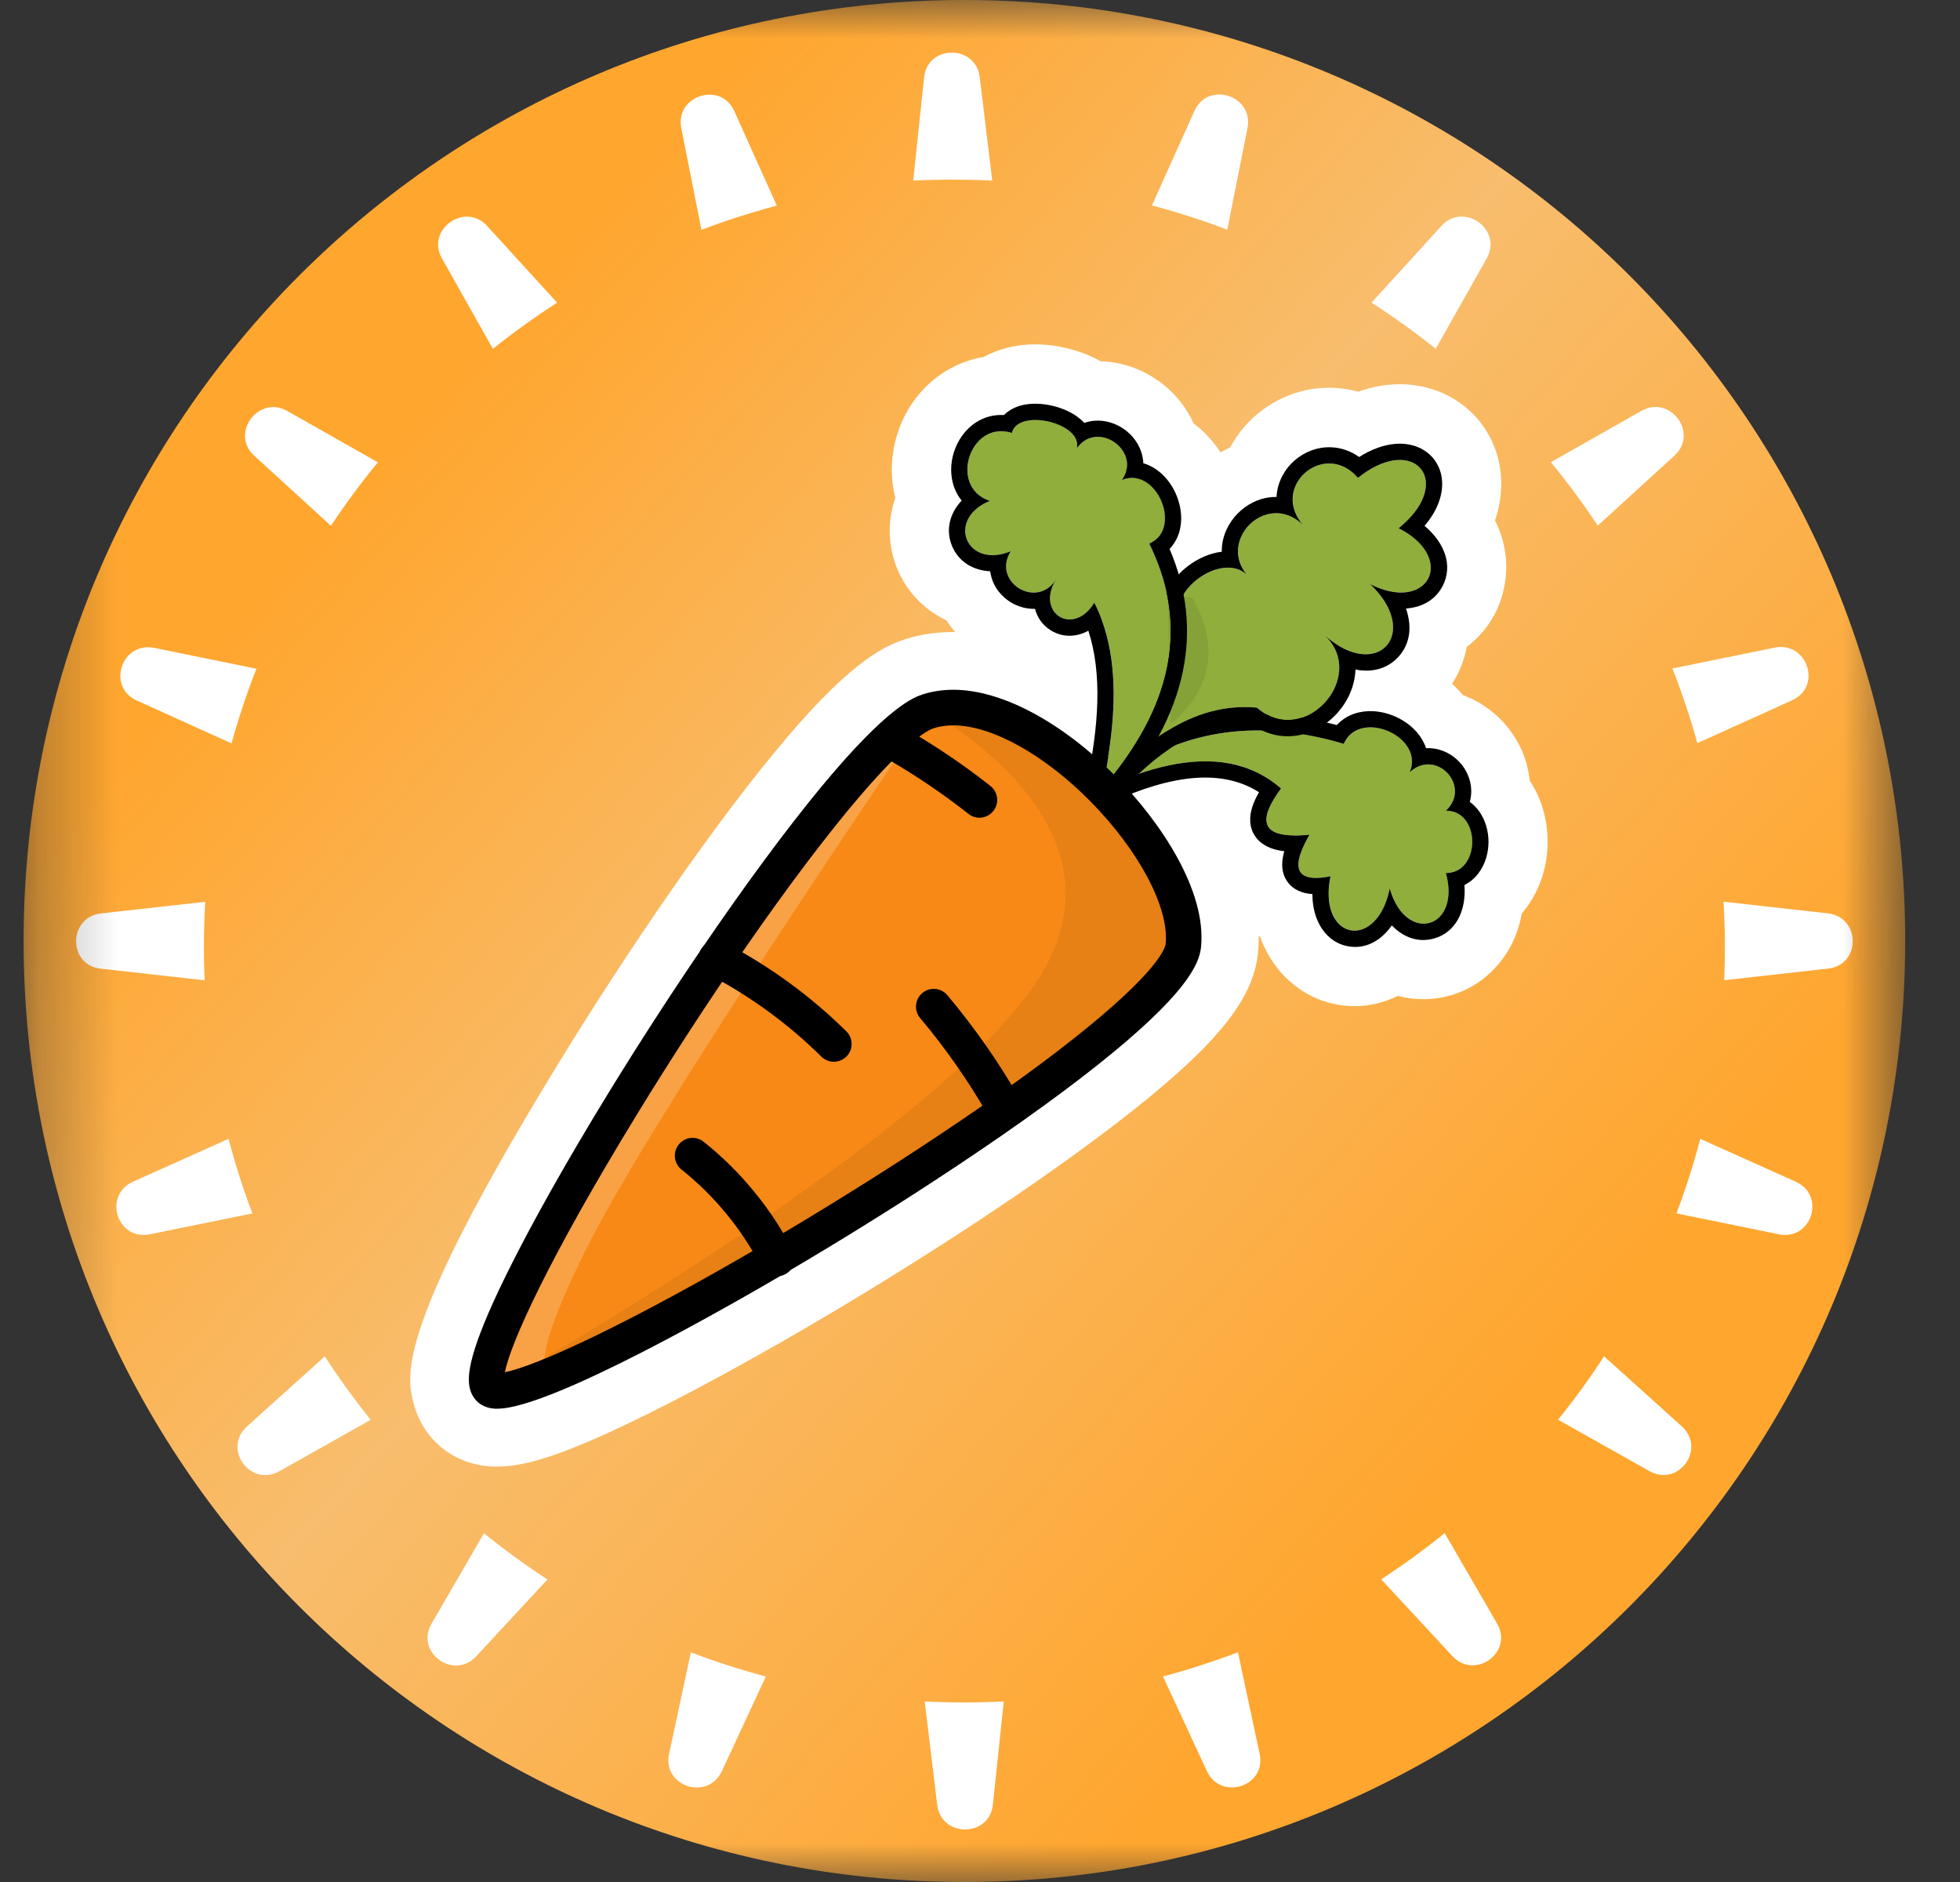 <svg width="25" height="24" viewBox="0 0 25 24" fill="none" xmlns="http://www.w3.org/2000/svg">
<rect x="0" y="0" width="25" height="24" fill="#333333" stroke="none"/>
<mask id="mask0_5421_60513" style="mask-type:luminance" maskUnits="userSpaceOnUse" x="0" y="0" width="25" height="24">
<path d="M24.301 0H0.301V24H24.301V0Z" fill="white"/>
</mask>
<g mask="url(#mask0_5421_60513)">
<path d="M24.301 12C24.301 5.373 18.928 0 12.301 0C5.673 0 0.301 5.373 0.301 12C0.301 18.627 5.673 24 12.301 24C18.928 24 24.301 18.627 24.301 12Z" fill="url(#paint0_linear_5421_60513)"/>
<path d="M11.954 23.015C12.004 23.435 12.619 23.435 12.664 23.015L12.803 21.697C12.636 21.706 12.468 21.71 12.299 21.71C12.13 21.71 11.962 21.706 11.795 21.697L11.954 23.015Z" fill="white"/>
<path d="M11.648 2.303C11.815 2.295 11.983 2.291 12.152 2.291C12.321 2.291 12.489 2.295 12.656 2.303L12.497 0.986C12.447 0.566 11.832 0.566 11.787 0.986L11.648 2.303Z" fill="white"/>
<path d="M14.693 2.62C15.02 2.707 15.341 2.81 15.654 2.929L15.912 1.633C15.994 1.218 15.408 1.029 15.235 1.415L14.693 2.62Z" fill="white"/>
<path d="M17.494 3.859C17.777 4.042 18.051 4.238 18.313 4.448L18.963 3.295C19.171 2.928 18.671 2.569 18.386 2.881L17.494 3.859Z" fill="white"/>
<path d="M19.781 5.894C19.994 6.153 20.194 6.423 20.38 6.703L21.358 5.81C21.67 5.525 21.305 5.031 20.936 5.24L19.781 5.894Z" fill="white"/>
<path d="M21.332 8.525C21.454 8.835 21.56 9.153 21.65 9.477L22.859 8.93C23.246 8.755 23.051 8.174 22.635 8.259L21.332 8.525Z" fill="white"/>
<path d="M21.984 11.499C21.994 11.665 22 11.832 22.001 11.999C22.002 12.167 21.999 12.334 21.992 12.5L23.317 12.352C23.74 12.305 23.735 11.694 23.311 11.647L21.984 11.499Z" fill="white"/>
<path d="M21.687 14.523C21.602 14.847 21.5 15.164 21.383 15.474L22.69 15.74C23.107 15.825 23.293 15.244 22.904 15.069L21.687 14.523Z" fill="white"/>
<path d="M20.46 17.296C20.278 17.576 20.082 17.846 19.873 18.105L21.038 18.76C21.41 18.969 21.768 18.474 21.451 18.189L20.46 17.296Z" fill="white"/>
<path d="M18.427 19.551C18.168 19.761 17.898 19.957 17.617 20.14L18.524 21.118C18.813 21.43 19.308 21.071 19.095 20.703L18.427 19.551Z" fill="white"/>
<path d="M15.79 21.07C15.479 21.189 15.16 21.292 14.834 21.379L15.393 22.584C15.572 22.97 16.156 22.781 16.067 22.366L15.79 21.07Z" fill="white"/>
<path d="M9.908 2.622C9.581 2.709 9.26 2.812 8.947 2.931L8.69 1.635C8.607 1.22 9.193 1.031 9.366 1.417L9.908 2.622Z" fill="white"/>
<path d="M7.106 3.86C6.823 4.042 6.55 4.239 6.287 4.449L5.637 3.296C5.429 2.929 5.93 2.57 6.214 2.882L7.106 3.86Z" fill="white"/>
<path d="M4.82 5.896C4.607 6.155 4.407 6.425 4.221 6.705L3.243 5.812C2.931 5.527 3.296 5.033 3.665 5.241L4.82 5.896Z" fill="white"/>
<path d="M3.271 8.528C3.149 8.838 3.043 9.156 2.953 9.48L1.744 8.933C1.357 8.758 1.552 8.177 1.968 8.262L3.271 8.528Z" fill="white"/>
<path d="M2.618 11.5C2.608 11.666 2.603 11.833 2.601 12C2.6 12.168 2.603 12.335 2.61 12.501L1.285 12.353C0.863 12.306 0.867 11.695 1.291 11.648L2.618 11.5Z" fill="white"/>
<path d="M2.915 14.523C3 14.847 3.102 15.164 3.219 15.474L1.912 15.74C1.494 15.825 1.309 15.244 1.698 15.069L2.915 14.523Z" fill="white"/>
<path d="M4.143 17.297C4.324 17.577 4.52 17.847 4.729 18.106L3.564 18.761C3.192 18.97 2.835 18.475 3.151 18.19L4.143 17.297Z" fill="white"/>
<path d="M6.173 19.553C6.432 19.762 6.702 19.959 6.983 20.142L6.076 21.12C5.787 21.432 5.292 21.073 5.505 20.705L6.173 19.553Z" fill="white"/>
<path d="M8.812 21.071C9.123 21.19 9.442 21.293 9.768 21.38L9.208 22.585C9.029 22.971 8.446 22.782 8.534 22.367L8.812 21.071Z" fill="white"/>
<path d="M9.479 17.247C8.947 17.247 8.516 16.815 8.516 16.283C8.516 15.75 8.947 15.318 9.479 15.318C10.011 15.318 10.442 15.75 10.442 16.282C10.442 16.815 10.011 17.247 9.479 17.247Z" fill="white"/>
<path d="M8.402 14.972C8.726 15.23 9.01 15.536 9.241 15.881L8.402 14.972Z" fill="white"/>
<path d="M9.242 16.845C8.932 16.845 8.628 16.696 8.443 16.419C8.266 16.157 8.051 15.923 7.803 15.726C7.387 15.395 7.318 14.789 7.649 14.372C7.98 13.955 8.586 13.886 9.002 14.218C9.404 14.537 9.753 14.916 10.041 15.343C10.338 15.784 10.221 16.383 9.78 16.681C9.615 16.792 9.428 16.845 9.243 16.845L9.242 16.845Z" fill="white"/>
<path d="M11.443 14.29C11.415 14.25 11.388 14.208 11.359 14.168L11.443 14.29Z" fill="white"/>
<path d="M11.443 15.255C11.135 15.255 10.833 15.107 10.646 14.834L10.624 14.802C10.606 14.776 10.588 14.75 10.57 14.723C10.264 14.288 10.368 13.687 10.803 13.38C11.238 13.073 11.839 13.178 12.145 13.613C12.17 13.648 12.194 13.684 12.218 13.72L12.238 13.748C12.537 14.188 12.423 14.788 11.984 15.088C11.818 15.2 11.63 15.255 11.443 15.255Z" fill="white"/>
<path d="M9.572 12.47C9.958 12.712 10.315 12.995 10.637 13.313L9.572 12.47Z" fill="white"/>
<path d="M10.635 14.277C10.391 14.277 10.147 14.184 9.96 13.999C9.687 13.73 9.383 13.49 9.059 13.287C8.609 13.004 8.472 12.409 8.755 11.958C9.037 11.507 9.632 11.37 10.082 11.653C10.525 11.932 10.939 12.259 11.311 12.627C11.69 13.001 11.694 13.611 11.321 13.99C11.132 14.181 10.883 14.278 10.635 14.278L10.635 14.277Z" fill="white"/>
<path d="M13.236 12.494C13.144 12.371 13.048 12.251 12.949 12.133L13.236 12.494Z" fill="white"/>
<path d="M13.237 13.458C12.945 13.458 12.656 13.325 12.467 13.073C12.387 12.966 12.301 12.859 12.212 12.753C11.87 12.346 11.922 11.738 12.329 11.395C12.736 11.053 13.344 11.105 13.686 11.512C13.797 11.644 13.904 11.78 14.006 11.915C14.325 12.341 14.24 12.944 13.814 13.264C13.641 13.395 13.438 13.458 13.237 13.458Z" fill="white"/>
<path d="M14.056 10.054C14.686 10.691 15.144 11.492 15.086 12.059C15.056 12.343 14.571 12.834 13.841 13.413C13.27 13.865 12.551 14.37 11.783 14.872C11.18 15.266 10.546 15.658 9.932 16.019C9.779 16.109 9.627 16.197 9.477 16.283C8.545 16.816 7.688 17.26 7.087 17.512C7.035 17.535 6.984 17.556 6.936 17.574C6.892 17.591 6.851 17.607 6.811 17.621C6.755 17.642 6.703 17.659 6.655 17.674C6.646 17.677 6.637 17.68 6.628 17.683C6.601 17.691 6.575 17.698 6.551 17.704C6.537 17.708 6.523 17.712 6.51 17.714C6.496 17.718 6.483 17.721 6.47 17.723C6.443 17.729 6.418 17.733 6.396 17.735C6.386 17.736 6.377 17.736 6.368 17.737C6.316 17.741 6.277 17.735 6.251 17.721C5.978 17.565 6.823 15.887 7.951 14.05C8.325 13.441 8.728 12.815 9.133 12.221C9.653 11.458 10.175 10.747 10.632 10.193C11.142 9.576 11.573 9.154 11.837 9.07C12.485 8.865 13.372 9.363 14.056 10.054Z" fill="white"/>
<path d="M6.339 18.703C6.135 18.703 5.946 18.655 5.779 18.561C5.526 18.415 5.348 18.18 5.275 17.894C5.186 17.545 5.037 16.961 7.132 13.546C7.521 12.912 7.939 12.266 8.34 11.678C8.9 10.855 9.437 10.129 9.892 9.579C10.78 8.502 11.227 8.254 11.547 8.151C11.741 8.09 11.944 8.06 12.154 8.06C13.314 8.06 14.35 8.98 14.741 9.376C15.079 9.717 16.172 10.927 16.045 12.158C15.985 12.738 15.535 13.301 14.44 14.169C13.879 14.613 13.143 15.136 12.311 15.679C11.705 16.075 11.052 16.48 10.421 16.85C10.271 16.939 10.114 17.03 9.955 17.12C8.968 17.686 8.082 18.141 7.461 18.402C7.403 18.426 7.342 18.451 7.286 18.473C7.239 18.492 7.188 18.511 7.14 18.528C7.071 18.554 7.003 18.577 6.938 18.596L6.921 18.601C6.921 18.601 6.917 18.602 6.915 18.603C6.869 18.617 6.829 18.628 6.79 18.638C6.77 18.643 6.749 18.648 6.73 18.653C6.704 18.659 6.679 18.665 6.653 18.669C6.6 18.68 6.549 18.688 6.5 18.693C6.478 18.695 6.457 18.697 6.436 18.699C6.403 18.701 6.37 18.702 6.338 18.702L6.339 18.703ZM12.158 9.988C12.074 10.05 11.836 10.251 11.376 10.807C10.958 11.313 10.459 11.99 9.931 12.765C9.547 13.329 9.146 13.948 8.772 14.556C8.419 15.131 8.131 15.631 7.9 16.052C8.24 15.874 8.61 15.67 8.999 15.447C9.147 15.362 9.295 15.277 9.444 15.19C10.051 14.833 10.678 14.444 11.258 14.066C12.041 13.554 12.728 13.068 13.244 12.659C13.784 12.231 14.02 11.981 14.117 11.864C14.064 11.647 13.839 11.206 13.373 10.734C12.835 10.191 12.354 9.991 12.158 9.988Z" fill="white"/>
<path d="M14.115 9.991C14.096 10.012 14.078 10.033 14.058 10.054C14.246 9.167 14.29 8.343 13.957 7.684C13.695 8.12 13.204 7.826 13.466 7.391C13.22 7.778 12.645 7.415 12.892 7.028C12.324 7.262 12.058 6.619 12.626 6.386C12.091 6.214 12.37 5.348 12.906 5.52C12.983 5.197 13.81 5.392 13.733 5.716C13.995 5.347 14.569 5.752 14.307 6.121C14.743 5.934 15.094 6.743 14.658 6.93C14.772 7.162 14.849 7.391 14.892 7.619V7.617H15.074C15.223 7.327 15.661 7.109 15.902 7.325C15.53 6.871 16.169 6.254 16.619 6.693C16.195 6.201 16.895 5.601 17.32 6.092C18.045 5.512 18.563 6.154 17.839 6.735C18.585 7.114 18.221 7.826 17.474 7.446C18.147 8.087 17.544 8.715 16.872 8.075C17.478 8.608 16.637 9.556 16.031 9.023C15.331 8.957 14.71 9.338 14.134 9.969C14.127 9.976 14.121 9.983 14.115 9.991Z" fill="white"/>
<path d="M14.058 11.018C13.908 11.018 13.757 10.982 13.617 10.91C13.231 10.711 13.026 10.279 13.116 9.854C13.204 9.438 13.245 9.087 13.239 8.793C13.039 8.722 12.859 8.599 12.72 8.436C12.457 8.337 12.229 8.155 12.073 7.912C11.716 7.743 11.452 7.419 11.372 7.013C11.327 6.785 11.346 6.558 11.42 6.348C11.372 6.163 11.361 5.964 11.393 5.759C11.492 5.127 11.961 4.65 12.546 4.552C12.737 4.448 12.962 4.391 13.205 4.391C13.448 4.391 13.763 4.452 14.039 4.607C14.521 4.621 14.971 4.904 15.194 5.337C15.204 5.357 15.214 5.378 15.223 5.398C15.356 5.499 15.473 5.624 15.568 5.769C15.608 5.746 15.65 5.725 15.691 5.706C15.94 5.241 16.426 4.945 16.952 4.945C17.079 4.945 17.204 4.962 17.323 4.995C17.5 4.933 17.677 4.9 17.854 4.9C18.417 4.9 18.898 5.231 19.077 5.743C19.165 5.992 19.182 6.308 19.069 6.637C19.209 6.915 19.25 7.225 19.176 7.534C19.106 7.83 18.939 8.076 18.709 8.249C18.693 8.333 18.669 8.416 18.637 8.497C18.497 8.846 18.216 9.107 17.871 9.23C17.592 9.782 17.026 10.144 16.423 10.145C16.19 10.145 15.964 10.092 15.757 9.991C15.49 10.038 15.186 10.248 14.85 10.613C14.845 10.62 14.839 10.627 14.833 10.633L14.829 10.638C14.808 10.661 14.789 10.684 14.768 10.706C14.581 10.91 14.321 11.018 14.058 11.018Z" fill="white"/>
<path d="M18.441 11.132C18.639 11.849 17.925 12.045 17.727 11.328C17.561 12.141 16.804 11.988 16.97 11.174C16.539 11.258 16.446 11.085 16.704 10.643C16.159 10.699 15.981 10.536 16.339 10.053C15.758 9.55 14.967 9.636 14.059 10.053C14.905 9.349 15.919 9.122 17.139 9.485C17.337 9.028 18.177 9.391 17.979 9.848C18.314 9.534 18.776 10.022 18.441 10.336C18.89 10.336 18.89 11.132 18.441 11.132Z" fill="white"/>
<path d="M17.277 12.831C16.902 12.831 16.549 12.661 16.307 12.364C16.207 12.241 16.129 12.102 16.075 11.951C15.942 11.859 15.83 11.738 15.746 11.592C15.704 11.518 15.671 11.442 15.647 11.363C15.472 11.234 15.368 11.079 15.309 10.963C15.264 10.872 15.231 10.78 15.211 10.685C15.04 10.71 14.796 10.776 14.46 10.931C14.021 11.133 13.501 10.977 13.244 10.568C12.986 10.158 13.072 9.622 13.443 9.313C14.435 8.488 15.606 8.187 16.901 8.436C17.076 8.355 17.272 8.312 17.478 8.312C17.929 8.312 18.377 8.524 18.66 8.864C19.003 8.991 19.29 9.263 19.43 9.616C19.473 9.727 19.5 9.84 19.512 9.955C19.657 10.174 19.74 10.442 19.74 10.735C19.74 11.09 19.616 11.409 19.411 11.649C19.372 11.869 19.286 12.072 19.154 12.244C18.913 12.561 18.55 12.742 18.157 12.742C18.044 12.742 17.935 12.728 17.83 12.7C17.648 12.789 17.458 12.831 17.276 12.831L17.277 12.831Z" fill="white"/>
<path d="M11.67 10.895C11.439 10.712 11.198 10.541 10.949 10.384L11.67 10.895Z" fill="white"/>
<path d="M11.672 11.859C11.463 11.859 11.253 11.791 11.076 11.651C10.872 11.49 10.656 11.337 10.437 11.199C9.987 10.914 9.853 10.319 10.137 9.869C10.422 9.419 11.017 9.285 11.466 9.569C11.742 9.744 12.012 9.936 12.269 10.139C12.687 10.469 12.758 11.075 12.428 11.493C12.239 11.734 11.957 11.859 11.672 11.859Z" fill="white"/>
<path d="M15.777 8.28C16.375 7.782 16.849 7.251 17.276 6.728L15.777 8.28Z" fill="white"/>
<path d="M15.78 9.244C15.503 9.244 15.229 9.125 15.039 8.896C14.699 8.487 14.755 7.879 15.164 7.539C15.739 7.059 16.178 6.552 16.532 6.118C16.869 5.706 17.476 5.644 17.887 5.981C18.299 6.318 18.36 6.925 18.025 7.337C17.637 7.812 17.101 8.434 16.395 9.021C16.215 9.17 15.997 9.244 15.78 9.244Z" fill="white"/>
<path d="M12.906 6.04C13.437 6.289 13.858 6.669 14.168 7.179L12.906 6.04Z" fill="white"/>
<path d="M14.168 8.144C13.843 8.144 13.526 7.979 13.344 7.681C13.133 7.333 12.855 7.082 12.496 6.913C12.015 6.687 11.807 6.114 12.032 5.632C12.258 5.15 12.831 4.942 13.313 5.167C14.016 5.497 14.58 6.005 14.989 6.678C15.265 7.133 15.121 7.726 14.667 8.003C14.511 8.098 14.338 8.144 14.168 8.144Z" fill="white"/>
<path d="M16.785 9.88C17.318 10.105 17.706 10.443 17.949 10.894L16.785 9.88Z" fill="white"/>
<path d="M17.948 11.858C17.605 11.858 17.274 11.675 17.1 11.352C16.963 11.098 16.737 10.906 16.409 10.768C15.919 10.561 15.69 9.995 15.896 9.505C16.103 9.015 16.669 8.785 17.158 8.992C17.895 9.303 18.445 9.789 18.794 10.436C19.047 10.905 18.873 11.49 18.405 11.742C18.259 11.821 18.103 11.858 17.948 11.858Z" fill="white"/>
<path d="M14.06 10.055C14.969 9.637 15.76 9.551 16.341 10.055C15.982 10.537 16.16 10.7 16.705 10.644C16.447 11.086 16.541 11.259 16.972 11.175C16.805 11.989 17.562 12.142 17.728 11.329C17.926 12.046 18.641 11.851 18.443 11.133C18.892 11.133 18.892 10.337 18.443 10.337C18.778 10.023 18.315 9.534 17.981 9.849C18.179 9.392 17.339 9.029 17.14 9.486C15.921 9.123 14.907 9.35 14.06 10.055Z" fill="#8FAE3C"/>
<path fill-rule="evenodd" clip-rule="evenodd" d="M14.845 9.563C14.569 9.684 14.308 9.849 14.061 10.054C14.358 9.918 14.642 9.817 14.911 9.76C15.464 9.644 15.949 9.716 16.34 10.055C16.041 10.457 16.115 10.637 16.463 10.653C16.533 10.657 16.614 10.654 16.704 10.644C16.657 10.725 16.622 10.797 16.598 10.86C16.517 11.073 16.571 11.184 16.756 11.195C16.815 11.198 16.886 11.192 16.971 11.175C16.955 11.253 16.947 11.324 16.947 11.39C16.944 11.911 17.391 12.033 17.623 11.621C17.667 11.543 17.703 11.446 17.727 11.329C17.759 11.445 17.805 11.537 17.858 11.607C18.099 11.924 18.493 11.784 18.476 11.339C18.474 11.277 18.463 11.208 18.442 11.133C18.508 11.133 18.564 11.116 18.611 11.087C18.82 10.955 18.834 10.578 18.652 10.415C18.599 10.367 18.529 10.338 18.442 10.338C18.508 10.277 18.543 10.209 18.554 10.142C18.588 9.942 18.416 9.747 18.216 9.748C18.138 9.748 18.056 9.778 17.98 9.849C18.02 9.758 18.018 9.671 17.988 9.593C17.869 9.28 17.298 9.12 17.14 9.486C16.276 9.229 15.516 9.268 14.845 9.563ZM17.051 9.246C15.833 8.925 14.795 9.174 13.928 9.895L13.998 9.98L14.06 10.262H14.135L14.172 10.231C14.966 9.871 15.593 9.807 16.059 10.103C16.02 10.17 15.99 10.235 15.971 10.297C15.935 10.414 15.929 10.553 16.015 10.672C16.096 10.784 16.222 10.829 16.332 10.848C16.348 10.851 16.364 10.853 16.381 10.855C16.38 10.86 16.378 10.866 16.377 10.871C16.35 10.97 16.338 11.091 16.395 11.201C16.457 11.322 16.57 11.376 16.676 11.394C16.697 11.398 16.718 11.4 16.74 11.401C16.74 11.527 16.762 11.64 16.805 11.739C16.877 11.906 17.01 12.03 17.183 12.065C17.411 12.112 17.612 12.001 17.753 11.801C17.898 11.953 18.087 12.024 18.288 11.969C18.569 11.892 18.705 11.613 18.679 11.286C18.752 11.249 18.813 11.197 18.86 11.133C18.948 11.016 18.986 10.871 18.986 10.735C18.986 10.6 18.948 10.455 18.86 10.337C18.828 10.295 18.791 10.257 18.747 10.226C18.76 10.179 18.767 10.13 18.766 10.081C18.763 9.938 18.702 9.809 18.613 9.715C18.524 9.621 18.398 9.553 18.256 9.542C18.234 9.54 18.212 9.54 18.19 9.541C18.177 9.502 18.159 9.465 18.139 9.43C18.058 9.293 17.927 9.194 17.791 9.135C17.654 9.076 17.492 9.049 17.337 9.084C17.23 9.107 17.13 9.16 17.051 9.246Z" fill="black"/>
<path d="M14.06 10.054C14.658 9.374 15.302 8.955 16.033 9.024C16.639 9.558 17.48 8.61 16.874 8.076C17.547 8.716 18.149 8.088 17.476 7.448C18.223 7.827 18.587 7.115 17.841 6.736C18.565 6.155 18.046 5.513 17.322 6.094C16.897 5.601 16.197 6.202 16.622 6.694C16.153 6.238 15.482 6.922 15.951 7.378C15.63 6.953 14.774 7.596 15.096 8.02C15.11 8.691 14.681 9.371 14.06 10.054Z" fill="#8FAE3C"/>
<path fill-rule="evenodd" clip-rule="evenodd" d="M13.602 10.262L13.904 9.918C13.934 9.883 13.965 9.849 13.996 9.815C14.54 9.196 14.876 8.621 14.888 8.082C14.8 7.927 14.8 7.759 14.852 7.612C14.909 7.452 15.025 7.314 15.157 7.215C15.278 7.124 15.428 7.054 15.584 7.036C15.583 7.027 15.584 7.017 15.584 7.007C15.59 6.829 15.67 6.667 15.786 6.549C15.902 6.431 16.061 6.348 16.24 6.338C16.254 6.337 16.268 6.337 16.282 6.337C16.283 6.325 16.284 6.313 16.285 6.302C16.304 6.126 16.394 5.973 16.517 5.868C16.641 5.762 16.805 5.696 16.982 5.704C17.105 5.709 17.227 5.75 17.336 5.828C17.491 5.73 17.646 5.674 17.791 5.661C17.983 5.644 18.167 5.704 18.285 5.849C18.402 5.995 18.422 6.187 18.363 6.371C18.328 6.484 18.263 6.597 18.17 6.706C18.425 6.919 18.536 7.209 18.402 7.471C18.309 7.652 18.137 7.746 17.933 7.76C18.014 7.99 17.989 8.218 17.828 8.386C17.686 8.533 17.493 8.579 17.289 8.538C17.282 8.747 17.193 8.941 17.062 9.088C16.929 9.238 16.744 9.351 16.534 9.381C16.338 9.409 16.134 9.363 15.952 9.226C15.377 9.196 14.84 9.512 14.305 10.091C14.275 10.126 14.244 10.16 14.213 10.194L14.152 10.262H13.602ZM14.059 10.055C14.09 10.021 14.121 9.987 14.15 9.953C14.388 9.696 14.632 9.481 14.887 9.322C15.246 9.098 15.626 8.986 16.032 9.024C16.504 9.44 17.119 8.956 17.081 8.47C17.071 8.342 17.015 8.214 16.901 8.103C17.028 8.217 17.152 8.287 17.265 8.32C17.644 8.432 17.895 8.131 17.703 7.745C17.656 7.649 17.581 7.549 17.475 7.448C17.607 7.515 17.727 7.548 17.831 7.555C18.26 7.582 18.418 7.165 18.023 6.852C17.972 6.811 17.911 6.772 17.84 6.736C17.901 6.686 17.954 6.636 17.999 6.586C18.474 6.054 17.983 5.563 17.321 6.094C16.988 5.708 16.486 5.994 16.488 6.372C16.489 6.476 16.529 6.588 16.62 6.694C16.52 6.597 16.411 6.552 16.306 6.545C16.031 6.527 15.782 6.773 15.791 7.045C15.794 7.139 15.828 7.235 15.901 7.325C15.822 7.255 15.723 7.231 15.619 7.241C15.262 7.274 14.857 7.707 15.095 8.02C15.103 8.402 14.968 8.787 14.735 9.173C14.579 9.433 14.38 9.693 14.15 9.953C14.12 9.986 14.089 10.02 14.059 10.055Z" fill="black"/>
<path d="M14.06 10.054C14.248 9.168 14.292 8.344 13.959 7.684C13.697 8.12 13.206 7.827 13.468 7.391C13.222 7.779 12.647 7.416 12.894 7.028C12.326 7.262 12.06 6.62 12.628 6.386C12.092 6.215 12.373 5.349 12.908 5.521C12.985 5.198 13.812 5.393 13.735 5.717C13.998 5.348 14.572 5.753 14.31 6.122C14.746 5.935 15.096 6.744 14.66 6.931C15.189 8.006 14.932 9.044 14.06 10.054Z" fill="#8FAE3C"/>
<path fill-rule="evenodd" clip-rule="evenodd" d="M13.852 10.033L13.857 10.011C14.016 9.26 14.061 8.592 13.882 8.043C13.732 8.126 13.56 8.132 13.41 8.043C13.301 7.977 13.231 7.879 13.202 7.764C13.087 7.768 12.976 7.733 12.885 7.676C12.775 7.606 12.683 7.497 12.645 7.359C12.638 7.334 12.633 7.31 12.63 7.285C12.409 7.275 12.225 7.16 12.143 6.962C12.06 6.762 12.111 6.547 12.266 6.384C12.229 6.338 12.199 6.286 12.177 6.231C12.116 6.077 12.121 5.907 12.169 5.761C12.216 5.615 12.311 5.475 12.451 5.385C12.554 5.319 12.675 5.285 12.805 5.293C12.87 5.227 12.953 5.189 13.029 5.169C13.157 5.137 13.301 5.145 13.426 5.175C13.552 5.205 13.684 5.261 13.784 5.348C13.8 5.361 13.816 5.376 13.831 5.393C13.87 5.379 13.911 5.37 13.952 5.366C14.095 5.353 14.232 5.398 14.338 5.473C14.444 5.548 14.533 5.662 14.568 5.801C14.576 5.836 14.582 5.871 14.583 5.907C14.63 5.921 14.674 5.941 14.716 5.966C14.848 6.045 14.944 6.172 15.001 6.304C15.058 6.436 15.085 6.594 15.052 6.744C15.032 6.838 14.988 6.927 14.918 7C15.141 7.522 15.194 8.043 15.088 8.559C14.972 9.124 14.668 9.667 14.217 10.19L13.852 10.612V10.033ZM14.744 7.121C14.719 7.058 14.69 6.995 14.659 6.932C14.671 6.926 14.683 6.921 14.694 6.914C14.999 6.743 14.841 6.221 14.547 6.114C14.475 6.087 14.393 6.086 14.309 6.122C14.364 6.044 14.382 5.964 14.374 5.891C14.351 5.691 14.132 5.535 13.935 5.578C13.861 5.594 13.791 5.638 13.735 5.717C13.754 5.636 13.716 5.562 13.648 5.503C13.451 5.335 13.003 5.284 12.916 5.494C12.913 5.502 12.91 5.512 12.908 5.521C12.882 5.513 12.857 5.507 12.833 5.504C12.431 5.442 12.203 5.977 12.428 6.255C12.474 6.312 12.54 6.359 12.627 6.387C12.539 6.423 12.471 6.469 12.421 6.52C12.201 6.745 12.332 7.069 12.646 7.079C12.719 7.081 12.802 7.066 12.893 7.029C12.841 7.111 12.826 7.191 12.836 7.264C12.86 7.434 13.024 7.56 13.192 7.557C13.293 7.555 13.395 7.506 13.468 7.391C13.393 7.516 13.379 7.629 13.405 7.716C13.452 7.882 13.638 7.957 13.807 7.848C13.861 7.813 13.913 7.76 13.958 7.685C13.994 7.756 14.026 7.829 14.053 7.904C14.238 8.409 14.237 8.995 14.139 9.623C14.117 9.765 14.091 9.909 14.06 10.054C14.06 10.054 14.06 10.054 14.06 10.054C14.16 9.938 14.253 9.821 14.336 9.704C14.938 8.864 15.106 8.005 14.744 7.121Z" fill="black"/>
<g opacity="0.07">
<path d="M14.933 9.238C15.446 8.792 15.569 8.259 15.206 7.617H14.893L14.933 9.238Z" fill="black"/>
</g>
<path d="M15.092 12.06C15.062 12.343 14.577 12.834 13.847 13.413C13.277 13.866 12.557 14.371 11.789 14.872C11.186 15.266 10.552 15.658 9.938 16.02C8.147 17.073 6.516 17.869 6.256 17.721C5.984 17.565 6.83 15.887 7.957 14.05C8.33 13.442 8.735 12.816 9.139 12.221C9.659 11.458 10.18 10.747 10.638 10.193C11.148 9.576 11.579 9.154 11.843 9.07C12.491 8.865 13.377 9.363 14.061 10.054C14.692 10.691 15.15 11.492 15.092 12.06Z" fill="#F88916"/>
<g opacity="0.2">
<path d="M11.843 9.07C11.578 9.154 11.147 9.576 10.638 10.193C10.18 10.747 9.66 11.458 9.139 12.221C8.735 12.816 8.33 13.442 7.957 14.051C6.83 15.888 5.984 17.565 6.256 17.721C6.357 17.778 6.662 17.694 7.103 17.509C7.103 17.509 6.57 17.766 7.457 15.968C8.345 14.169 11.843 9.07 11.843 9.07Z" fill="white"/>
</g>
<g opacity="0.07">
<path d="M11.842 9.07C12.491 8.865 13.377 9.363 14.061 10.054C14.691 10.691 15.149 11.492 15.091 12.059C15.062 12.343 14.576 12.834 13.846 13.413C13.276 13.865 12.557 14.37 11.789 14.872C11.185 15.266 10.551 15.658 9.937 16.019C8.146 17.073 6.516 17.869 6.256 17.72C6.256 17.72 11.691 14.671 13.163 12.607C14.636 10.544 11.842 9.07 11.842 9.07Z" fill="black"/>
</g>
<path d="M6.347 17.965C6.268 17.965 6.202 17.949 6.146 17.917C6.093 17.887 6.024 17.826 5.994 17.711C5.954 17.553 5.971 17.244 6.46 16.251C6.775 15.612 7.226 14.81 7.765 13.931C8.142 13.317 8.553 12.681 8.954 12.093C9.502 11.289 10.024 10.582 10.465 10.047C11.337 8.992 11.668 8.888 11.776 8.853C11.896 8.815 12.025 8.796 12.161 8.796C12.773 8.796 13.544 9.206 14.224 9.894C14.802 10.477 15.393 11.358 15.319 12.081C15.296 12.294 15.135 12.681 13.989 13.59C13.445 14.021 12.727 14.53 11.914 15.06C11.324 15.446 10.68 15.845 10.054 16.213C9.355 16.624 7.025 17.964 6.347 17.964V17.965ZM12.16 9.25C12.072 9.25 11.988 9.262 11.912 9.286C11.819 9.315 11.524 9.477 10.814 10.336C10.382 10.86 9.868 11.555 9.328 12.348C8.931 12.93 8.524 13.56 8.151 14.168C6.979 16.078 6.508 17.144 6.44 17.499C6.849 17.417 8.018 16.885 9.824 15.823C10.445 15.457 11.081 15.063 11.666 14.681C12.468 14.158 13.174 13.658 13.707 13.235C14.782 12.383 14.863 12.086 14.868 12.035C14.915 11.577 14.527 10.844 13.902 10.213C13.314 9.619 12.646 9.25 12.16 9.25Z" fill="black"/>
<path d="M9.911 16.276C9.829 16.276 9.75 16.231 9.71 16.153C9.464 15.678 9.113 15.249 8.693 14.915C8.595 14.837 8.579 14.694 8.657 14.596C8.735 14.498 8.877 14.482 8.975 14.56C9.445 14.934 9.838 15.413 10.112 15.945C10.17 16.056 10.126 16.193 10.015 16.25C9.982 16.267 9.946 16.276 9.911 16.276Z" fill="black"/>
<path d="M10.636 13.54C10.579 13.54 10.521 13.518 10.477 13.475C10.05 13.053 9.563 12.699 9.032 12.422C8.921 12.365 8.878 12.227 8.936 12.116C8.994 12.005 9.131 11.962 9.242 12.02C9.813 12.318 10.336 12.699 10.795 13.152C10.884 13.239 10.885 13.383 10.797 13.473C10.753 13.517 10.694 13.54 10.636 13.54Z" fill="black"/>
<path d="M12.804 14.343C12.725 14.343 12.649 14.302 12.607 14.229C12.356 13.79 12.063 13.371 11.737 12.983C11.656 12.888 11.668 12.745 11.764 12.664C11.86 12.583 12.002 12.595 12.084 12.691C12.427 13.1 12.736 13.541 13.001 14.004C13.063 14.113 13.026 14.251 12.917 14.313C12.881 14.334 12.843 14.343 12.804 14.343Z" fill="black"/>
<path d="M12.492 10.428C12.443 10.428 12.394 10.412 12.353 10.379C12.034 10.128 11.694 9.897 11.344 9.694C11.236 9.632 11.198 9.493 11.261 9.385C11.324 9.277 11.462 9.239 11.57 9.302C11.94 9.516 12.297 9.758 12.633 10.023C12.732 10.101 12.748 10.243 12.671 10.341C12.626 10.398 12.559 10.428 12.492 10.428Z" fill="black"/>
</g>
<defs>
<linearGradient id="paint0_linear_5421_60513" x1="0.475" y1="-4.922" x2="30.061" y2="21.235" gradientUnits="userSpaceOnUse">
<stop offset="0.265" stop-color="#FFA62F"/>
<stop offset="0.475" stop-color="#F8BD6D"/>
<stop offset="0.74" stop-color="#FFA62F"/>
</linearGradient>
</defs>
</svg>
